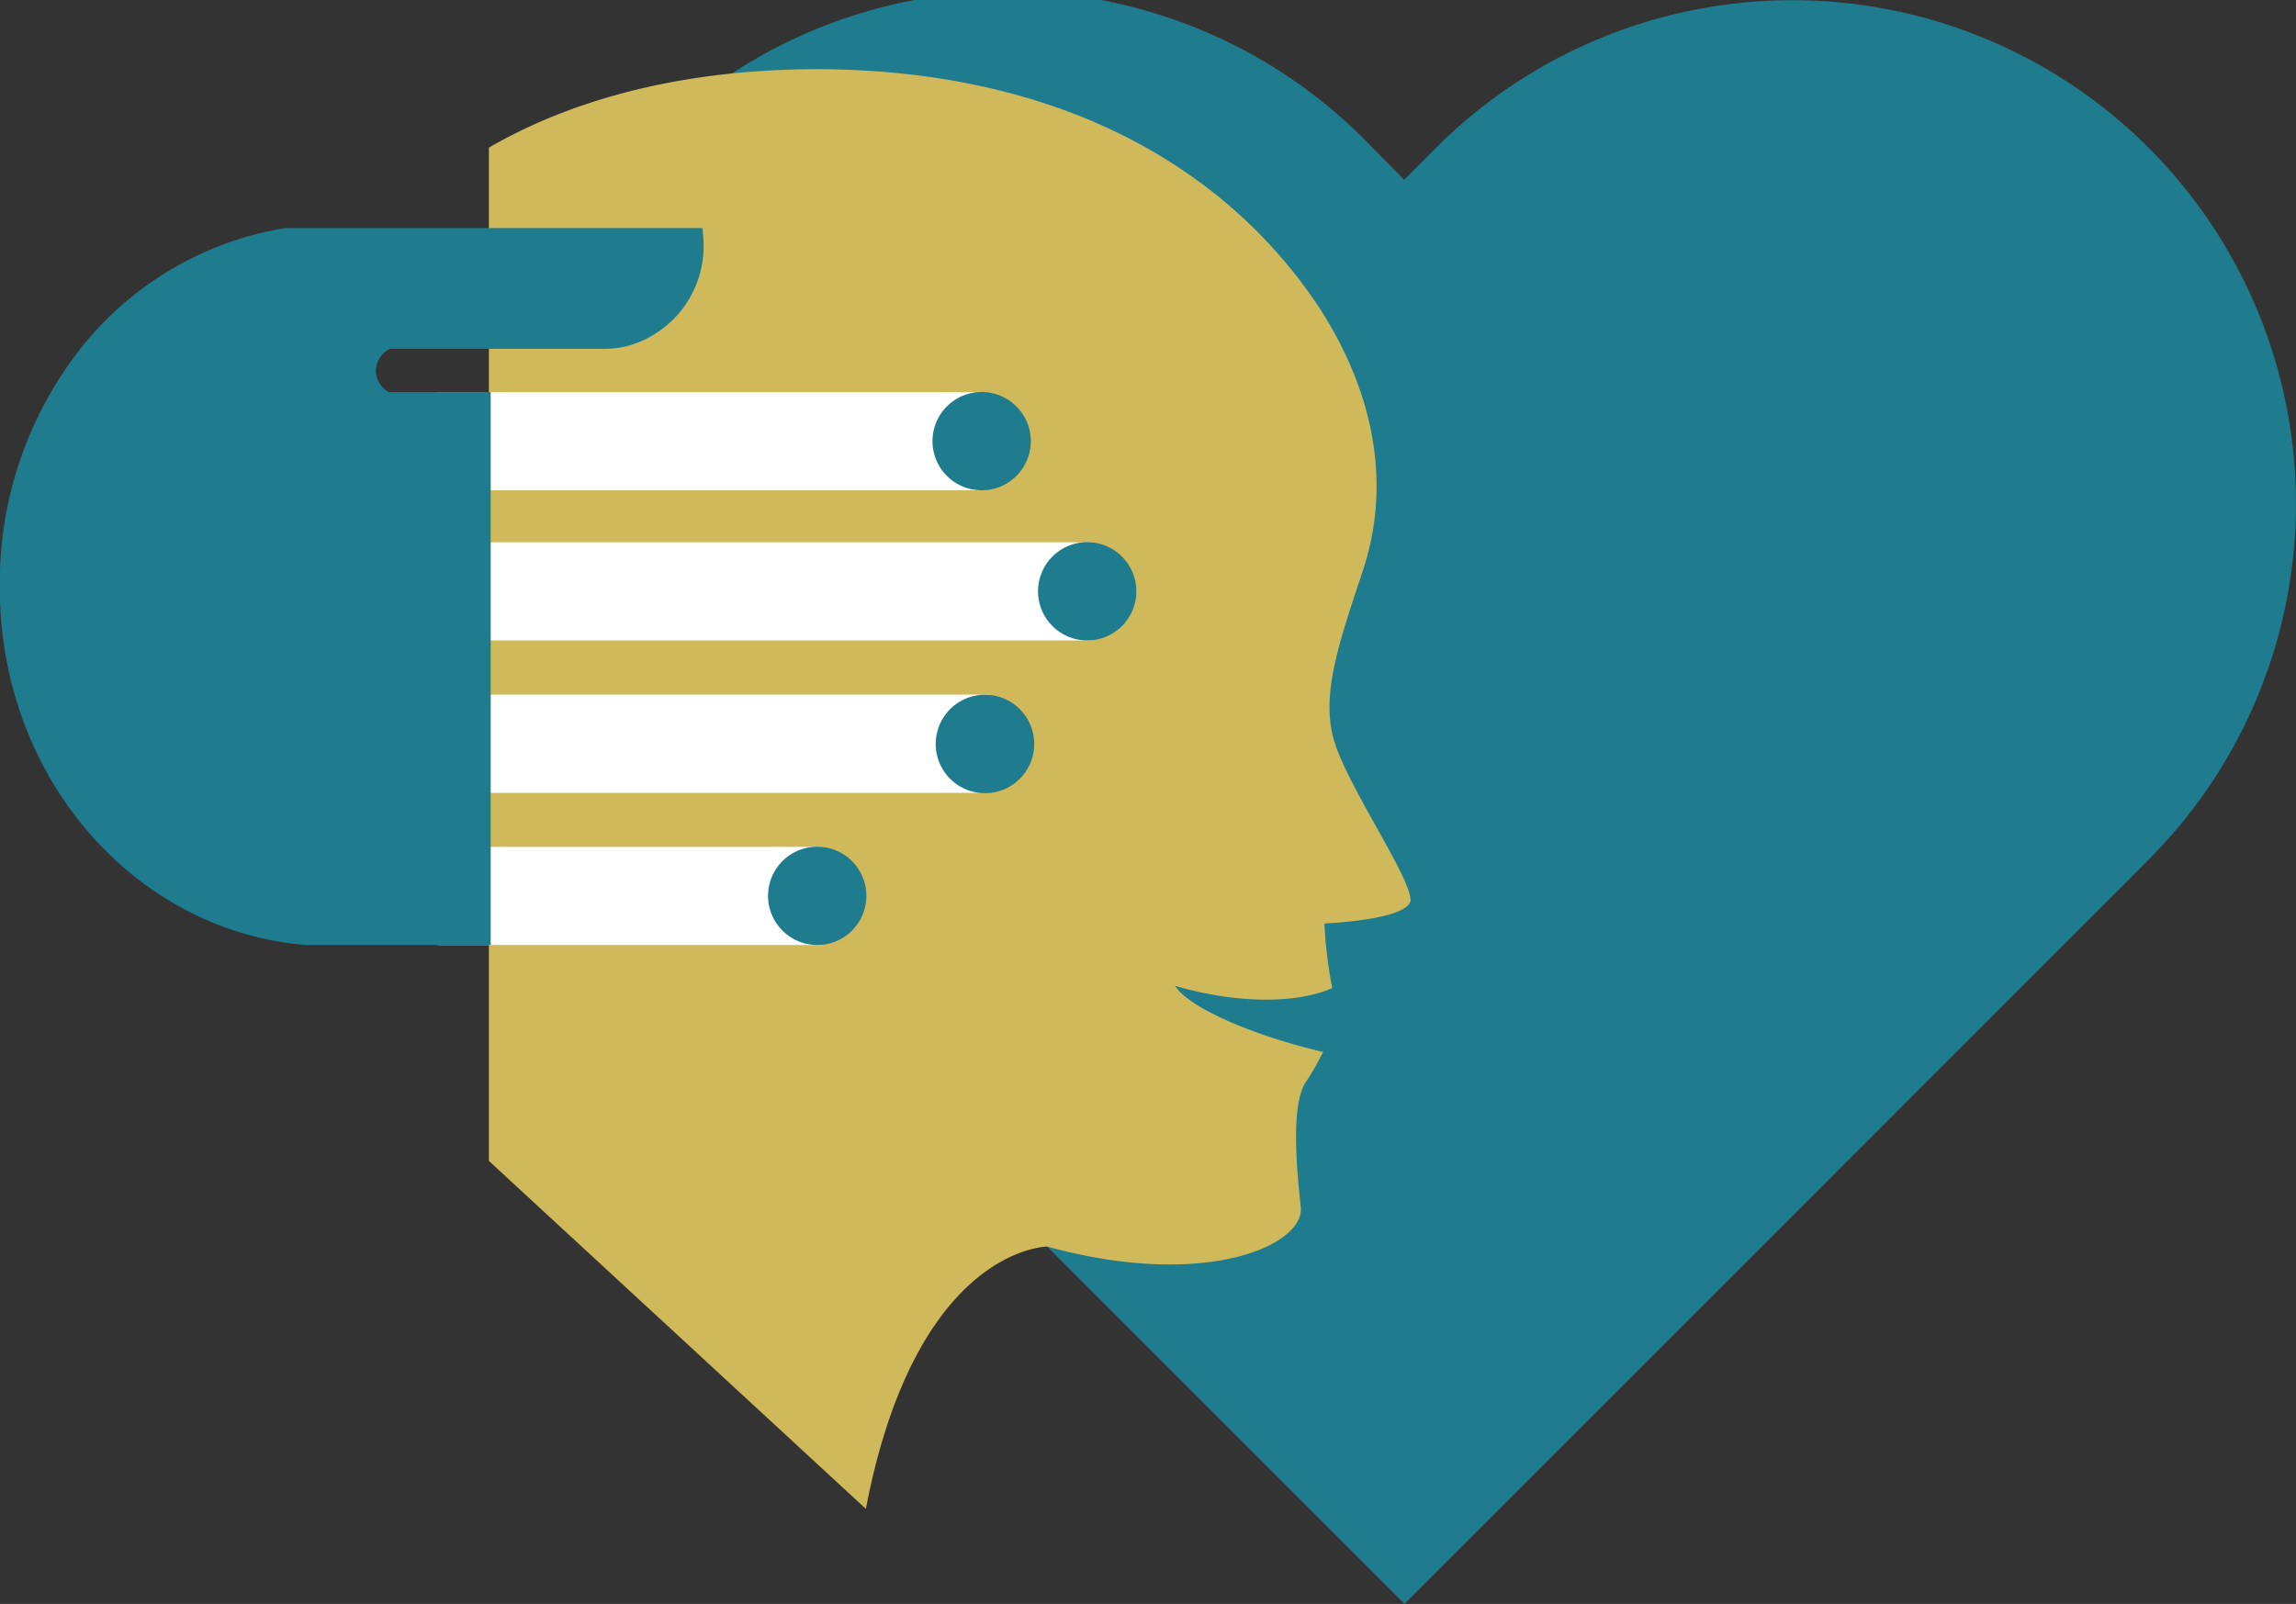 <svg xmlns="http://www.w3.org/2000/svg" viewBox="0 0 264.32 184.7"><rect x="0" y="0" width="264.32" height="184.7" fill="#333333" stroke="none"/><defs><style>.cls-1{fill:#1f7b8e;}.cls-2{fill:#d0b95b;}.cls-3{fill:#fff;}</style></defs><g id="Layer_2" data-name="Layer 2"><g id="Text"><path class="cls-1" d="M247.34,17a58,58,0,0,0-82,0l-3.69,3.69L158,17A58,58,0,1,0,76,99l3.69,3.69,82,82,48.79-48.79,33.2-33.22L247.34,99a58,58,0,0,0,0-82"/><path class="cls-2" d="M162.36,103.54c0-2.43-6.63-12.17-8.54-17.52s0-11.09,3.06-20.26c3.38-10.15,1.09-20.26-4.13-28.93-.28-.47-.57-.94-.87-1.4a56.89,56.89,0,0,0-16.07-16.06c-9.24-6.16-19.93-9.5-30.89-10.78a95.76,95.76,0,0,0-16.49-.46C77.18,8.76,65.88,11.44,56.28,17V133.68l43.4,40.07c5.8-30.2,20.9-30.2,20.9-30.2,18.15,5,29.67-.13,29.17-4.59s-1.15-11.72.57-14.34a30.45,30.45,0,0,0,2-3.49l-.63-.14c-8.37-2.06-15-5.16-16.41-7.47.59.18,1.2.34,1.81.49,6.55,1.61,12.63,1.4,16.28-.23a50.8,50.8,0,0,1-.9-7.44s9.94-.39,9.94-2.8"/><polygon class="cls-3" points="113.5 45.16 108.82 45.16 94.58 45.16 89.91 45.16 73.99 45.16 69.31 45.16 55.07 45.16 50.4 45.16 50.4 56.46 55.07 56.46 69.31 56.46 73.99 56.46 89.91 56.46 94.58 56.46 108.82 56.46 113.5 56.46 113.5 45.16"/><path class="cls-1" d="M113,45.14a5.66,5.66,0,1,0,5.67,5.66A5.67,5.67,0,0,0,113,45.14"/><polygon class="cls-3" points="125.66 62.45 120.99 62.45 113.5 62.45 108.82 62.45 106.74 62.45 102.07 62.45 94.58 62.45 89.91 62.45 86.15 62.45 81.48 62.45 73.99 62.45 69.31 62.45 67.23 62.45 62.56 62.45 55.07 62.45 50.4 62.45 50.4 73.75 55.07 73.75 62.56 73.75 67.23 73.75 69.31 73.75 73.99 73.75 81.48 73.75 86.15 73.75 89.91 73.75 94.58 73.75 102.07 73.75 106.74 73.75 108.82 73.75 113.5 73.75 120.99 73.75 125.66 73.75 125.66 62.45"/><path class="cls-1" d="M125.16,62.43a5.66,5.66,0,1,0,5.66,5.67,5.67,5.67,0,0,0-5.66-5.67"/><polygon class="cls-3" points="94.58 97.52 89.91 97.52 55.07 97.52 50.4 97.52 50.4 108.82 55.07 108.82 89.91 108.82 94.58 108.82 94.58 97.52"/><path class="cls-1" d="M94.08,97.5a5.66,5.66,0,1,0,5.66,5.67,5.67,5.67,0,0,0-5.66-5.67"/><polygon class="cls-3" points="50.4 91.3 50.79 91.3 55.47 91.3 57.55 91.3 62.22 91.3 69.71 91.3 74.38 91.3 78.14 91.3 82.81 91.3 90.3 91.3 94.97 91.3 97.06 91.3 101.73 91.3 109.22 91.3 113.89 91.3 113.89 79.99 109.22 79.99 101.73 79.99 97.06 79.99 94.97 79.99 90.3 79.99 82.81 79.99 78.14 79.99 74.38 79.99 69.71 79.99 62.22 79.99 57.55 79.99 55.47 79.99 50.79 79.99 50.4 79.99 50.4 91.3"/><path class="cls-1" d="M113.39,80a5.67,5.67,0,1,0,5.67,5.67A5.67,5.67,0,0,0,113.39,80"/><path class="cls-1" d="M56.49,108.82V45.15H44.76a2.86,2.86,0,0,1-1.49-2.46,2.89,2.89,0,0,1,1.61-2.52H57v0H69.66a10.89,10.89,0,0,0,2.88-.41A11.94,11.94,0,0,0,81,28.15a13.14,13.14,0,0,0-.15-1.89h-48A37.83,37.83,0,0,0,7.34,42.81,43.64,43.64,0,0,0,0,65.66v3.45c.66,21.19,15.9,38.12,35.19,39.71Z"/></g></g></svg>